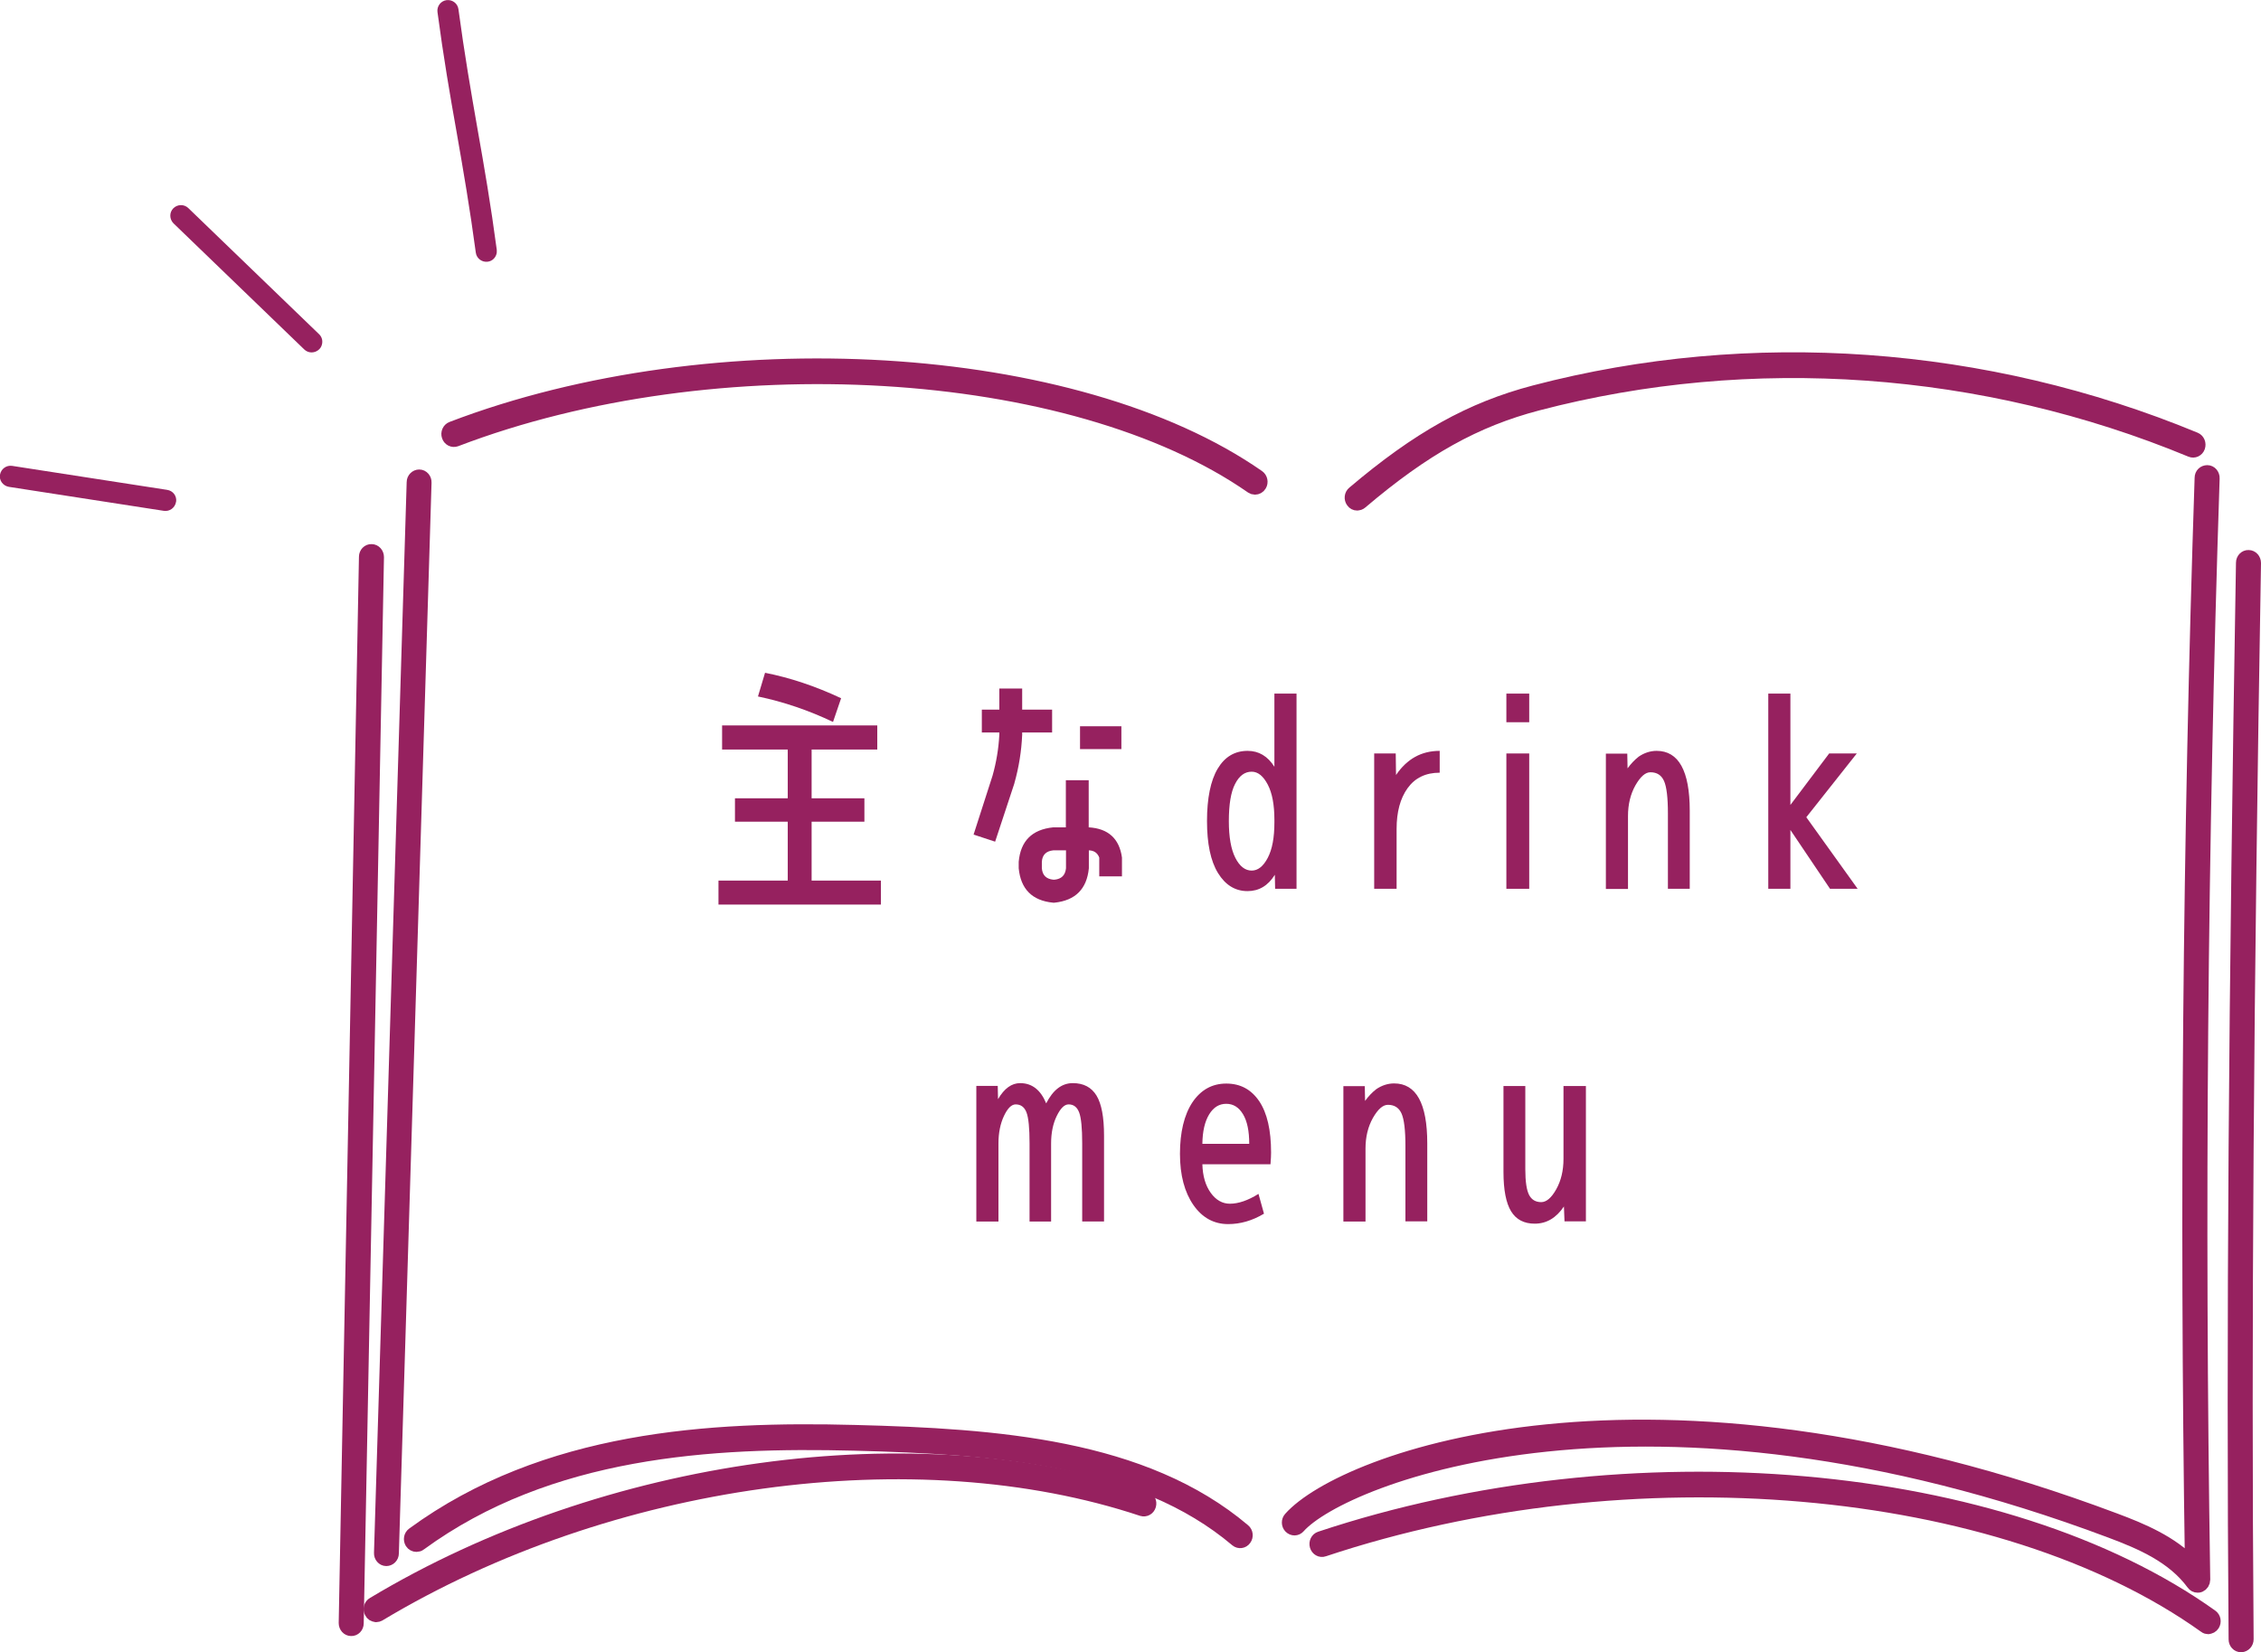 <?xml version="1.0" encoding="UTF-8"?>
<svg id="_レイヤー_2" data-name="レイヤー 2" xmlns="http://www.w3.org/2000/svg" viewBox="0 0 156.34 114.27">
  <defs>
    <style>
      .cls-1 {
        fill: #982260;
        stroke: #96215f;
        stroke-linecap: round;
        stroke-linejoin: round;
      }

      .cls-2 {
        fill: #96215f;
      }
    </style>
  </defs>
  <g id="_テキスト" data-name="テキスト">
    <g>
      <path class="cls-2" d="m56.12,60.9h4.79v1.66h-11.23v-1.66h4.79v-4.07h-3.65v-1.62h3.65v-3.37h-4.54v-1.67h10.73v1.67h-4.54v3.37h3.65v1.62h-3.65v4.07Zm-3.71-12.73l.49-1.64c1.72.34,3.47.92,5.26,1.76l-.56,1.64c-1.68-.8-3.41-1.39-5.18-1.76Z"/>
      <path class="cls-2" d="m70.14,54.18l-1.33,4.03-1.49-.49,1.31-4.07c.26-.92.42-1.87.47-2.83v-.16h-1.21v-1.58h1.21v-1.46h1.58v1.46h2.07v1.58h-2.07v.16c-.05,1.14-.23,2.26-.54,3.35Zm5.15,3.04c1.34.08,2.11.78,2.29,2.09v1.3h-1.57v-1.3c-.12-.32-.36-.49-.72-.5v1.24c-.14,1.44-.94,2.23-2.38,2.38h-.09c-1.45-.14-2.24-.94-2.38-2.38v-.45c.13-1.44.92-2.23,2.38-2.38h.88v-3.26h1.58v3.26Zm-1.58,2.83v-1.24h-.88c-.49.05-.76.31-.79.79v.45c.04.48.3.74.79.79h.09c.48-.05.74-.31.79-.79Zm.97-8.24v-1.58h2.86v1.58h-2.86Z"/>
      <path class="cls-2" d="m89.65,47.97v13.5h-1.48l-.02-.97c-.47.76-1.1,1.13-1.89,1.13-.85,0-1.53-.42-2.04-1.25s-.76-2.03-.76-3.6.25-2.8.74-3.62c.49-.82,1.18-1.23,2.07-1.23.77,0,1.39.37,1.85,1.1v-5.06h1.53Zm-4.68,8.82c0,1.1.15,1.95.45,2.54.3.59.68.88,1.13.88.43,0,.8-.29,1.11-.88.31-.59.46-1.4.46-2.45v-.18c0-1.03-.15-1.85-.46-2.44-.31-.59-.68-.89-1.11-.89-.48,0-.86.28-1.15.85-.29.56-.43,1.42-.43,2.57Z"/>
      <path class="cls-2" d="m99.55,51.93v1.51c-.97,0-1.71.36-2.22,1.07-.51.71-.76,1.65-.76,2.82v4.14h-1.55v-9.36h1.49l.02,1.49c.76-1.12,1.76-1.67,3.02-1.67Z"/>
      <path class="cls-2" d="m104.16,49.95v-1.98h1.58v1.98h-1.58Zm0,11.52v-9.36h1.58v9.36h-1.58Z"/>
      <path class="cls-2" d="m112.52,52.11l.02,1.03c.23-.32.49-.59.77-.81.38-.26.8-.4,1.24-.4,1.52,0,2.29,1.38,2.29,4.14v5.4h-1.51v-5.22c0-1.09-.09-1.84-.27-2.24-.18-.4-.49-.6-.94-.6-.35,0-.69.3-1.04.91-.34.61-.51,1.31-.51,2.12v5.04h-1.53v-9.36h1.48Z"/>
      <path class="cls-2" d="m123.8,61.47h-1.53v-13.5h1.53v7.7l2.68-3.56h1.91l-3.49,4.41,3.55,4.95h-1.91l-2.74-4.07v4.07Z"/>
      <path class="cls-2" d="m68.99,75.11l.02.91c.43-.74.94-1.11,1.53-1.11.82,0,1.42.47,1.8,1.4.48-.94,1.09-1.4,1.84-1.4s1.29.29,1.64.86c.35.58.52,1.5.52,2.77v5.94h-1.51v-5.4c0-1.06-.07-1.77-.21-2.14s-.38-.56-.73-.56c-.29,0-.56.27-.82.8-.26.53-.39,1.17-.39,1.9v5.4h-1.49v-5.4c0-1.06-.07-1.77-.21-2.14s-.39-.56-.75-.56c-.29,0-.56.27-.81.8-.25.53-.38,1.17-.38,1.9v5.4h-1.53v-9.38h1.48Z"/>
      <path class="cls-2" d="m83.14,80.51c.02.83.22,1.49.58,1.99s.81.75,1.32.75c.6,0,1.26-.23,1.98-.68l.38,1.37c-.8.48-1.63.72-2.48.72-.98,0-1.79-.44-2.4-1.32s-.93-2.06-.93-3.54.29-2.7.86-3.56c.58-.86,1.36-1.3,2.34-1.3s1.73.41,2.28,1.22c.55.82.82,2,.82,3.55,0,.18-.01.45-.04.81h-4.72Zm0-1.4h3.24c0-.89-.14-1.57-.43-2.05s-.67-.72-1.16-.72-.88.24-1.18.73-.46,1.17-.47,2.04Z"/>
      <path class="cls-2" d="m94.37,75.11l.02,1.03c.23-.32.49-.59.77-.81.38-.26.8-.4,1.24-.4,1.52,0,2.29,1.38,2.29,4.14v5.4h-1.51v-5.22c0-1.09-.09-1.84-.27-2.24-.18-.4-.49-.6-.94-.6-.35,0-.69.3-1.04.91-.34.61-.51,1.31-.51,2.12v5.04h-1.53v-9.36h1.48Z"/>
      <path class="cls-2" d="m108.18,84.47l-.04-1.03c-.53.79-1.2,1.19-2.02,1.19-.73,0-1.28-.28-1.63-.85-.35-.57-.53-1.48-.53-2.73v-5.94h1.51v5.76c0,.85.09,1.44.26,1.77.17.33.45.5.84.5.36,0,.71-.3,1.04-.89s.5-1.29.5-2.1v-5.04h1.55v9.36h-1.48Z"/>
    </g>
    <g>
      <g>
        <g>
          <path class="cls-1" d="m93.84,34.81c-.11,0-.21-.05-.28-.15-.13-.17-.1-.42.06-.55,4.47-3.79,8.09-5.81,12.51-6.97,14.93-3.91,31.14-2.75,45.64,3.25.19.08.28.3.21.51-.07.2-.28.3-.47.22-14.36-5.95-30.42-7.09-45.2-3.22-4.31,1.13-7.85,3.1-12.23,6.82-.07.06-.15.09-.23.08Z"/>
          <path class="cls-1" d="m151.95,109.65c-.11,0-.21-.05-.28-.15-1.38-1.88-3.58-2.83-5.72-3.63-32.2-12.09-53.13-3.74-56.18-.3-.14.16-.37.16-.52.01-.15-.15-.15-.4-.01-.55,3.63-4.09,24.7-12.01,56.95.1,1.93.72,3.92,1.56,5.39,3.09-.38-24.95-.16-50.23.67-75.17,0-.22.16-.38.38-.38.2,0,.36.19.35.41-.84,25.27-1.05,50.89-.65,76.17,0,.17-.1.32-.24.38-.04.02-.08.02-.13.02Z"/>
          <path class="cls-1" d="m86.77,33.71c-.07,0-.13-.02-.19-.06-12.43-8.66-37.13-10.12-55.07-3.26-.19.07-.4-.03-.47-.24-.07-.2.03-.43.22-.5,18.13-6.93,43.12-5.44,55.72,3.34.17.12.22.36.11.54-.07.12-.19.18-.31.18Z"/>
          <path class="cls-1" d="m26.71,107.81h0c-.2,0-.36-.19-.35-.4l2.26-74.06c0-.21.17-.38.37-.38h0c.2,0,.36.19.35.4l-2.26,74.06c0,.21-.17.38-.37.38Z"/>
          <path class="cls-1" d="m28.79,106.83c-.11,0-.23-.06-.3-.17-.11-.18-.07-.42.1-.54,9.13-6.68,20.54-7.33,30.5-7.07,9.82.25,19.99.98,26.89,6.82.16.13.19.38.06.55-.12.17-.35.2-.51.07-6.72-5.69-16.75-6.41-26.45-6.66-9.85-.25-21.11.38-30.07,6.93-.06.05-.14.07-.21.07Z"/>
        </g>
        <path class="cls-1" d="m24.28,112.65h0c-.2,0-.36-.18-.36-.4l1.4-73.74c0-.22.17-.39.37-.38h0c.2,0,.36.18.36.4l-1.4,73.74c0,.22-.17.39-.37.38Z"/>
        <path class="cls-1" d="m26,111.68c-.13,0-.25-.07-.31-.2-.1-.19-.04-.43.14-.53,16.08-9.66,37.53-12.61,53.37-7.34.19.06.3.28.24.49-.06.21-.26.32-.46.26-15.66-5.21-36.87-2.28-52.79,7.28-.06.03-.12.05-.18.05Z"/>
        <path class="cls-1" d="m152.69,112.52c-.07,0-.14-.02-.2-.07-14.16-10.12-39.8-12.34-60.97-5.29-.19.07-.4-.05-.46-.26-.06-.21.05-.43.24-.49,21.36-7.11,47.26-4.85,61.59,5.39.17.12.21.36.1.54-.07.11-.19.18-.31.17Z"/>
        <path class="cls-1" d="m154.96,113.77c-.2,0-.36-.17-.36-.39-.17-21.1,0-44.76.51-74.46,0-.22.17-.39.37-.38h0c.2,0,.36.18.36.4-.51,29.69-.68,53.34-.51,74.43,0,.22-.16.39-.36.4h0Z"/>
      </g>
      <g>
        <path class="cls-2" d="m34.35,17.46c0-.06,0-.12,0-.18-.41-3.09-.87-5.76-1.33-8.35-.45-2.57-.91-5.23-1.32-8.29-.05-.4-.42-.68-.82-.63-.4.05-.68.42-.63.82.41,3.09.87,5.77,1.33,8.35.45,2.57.91,5.23,1.32,8.29.05.4.42.68.82.63.34-.04.59-.31.63-.64Z"/>
        <path class="cls-2" d="m22.28,23.72c.03-.22-.05-.45-.22-.61l-9.04-8.72c-.29-.28-.75-.27-1.04.02-.28.29-.27.75.02,1.04l9.04,8.72c.29.28.75.27,1.04-.02.12-.12.18-.27.2-.42Z"/>
        <path class="cls-2" d="m12.18,34.69c.05-.39-.22-.75-.62-.81l-10.72-1.66c-.4-.06-.77.21-.84.61-.07.4.21.77.61.84l10.72,1.66c.4.06.77-.21.84-.61,0,0,0-.02,0-.03Z"/>
      </g>
    </g>
  </g>
</svg>